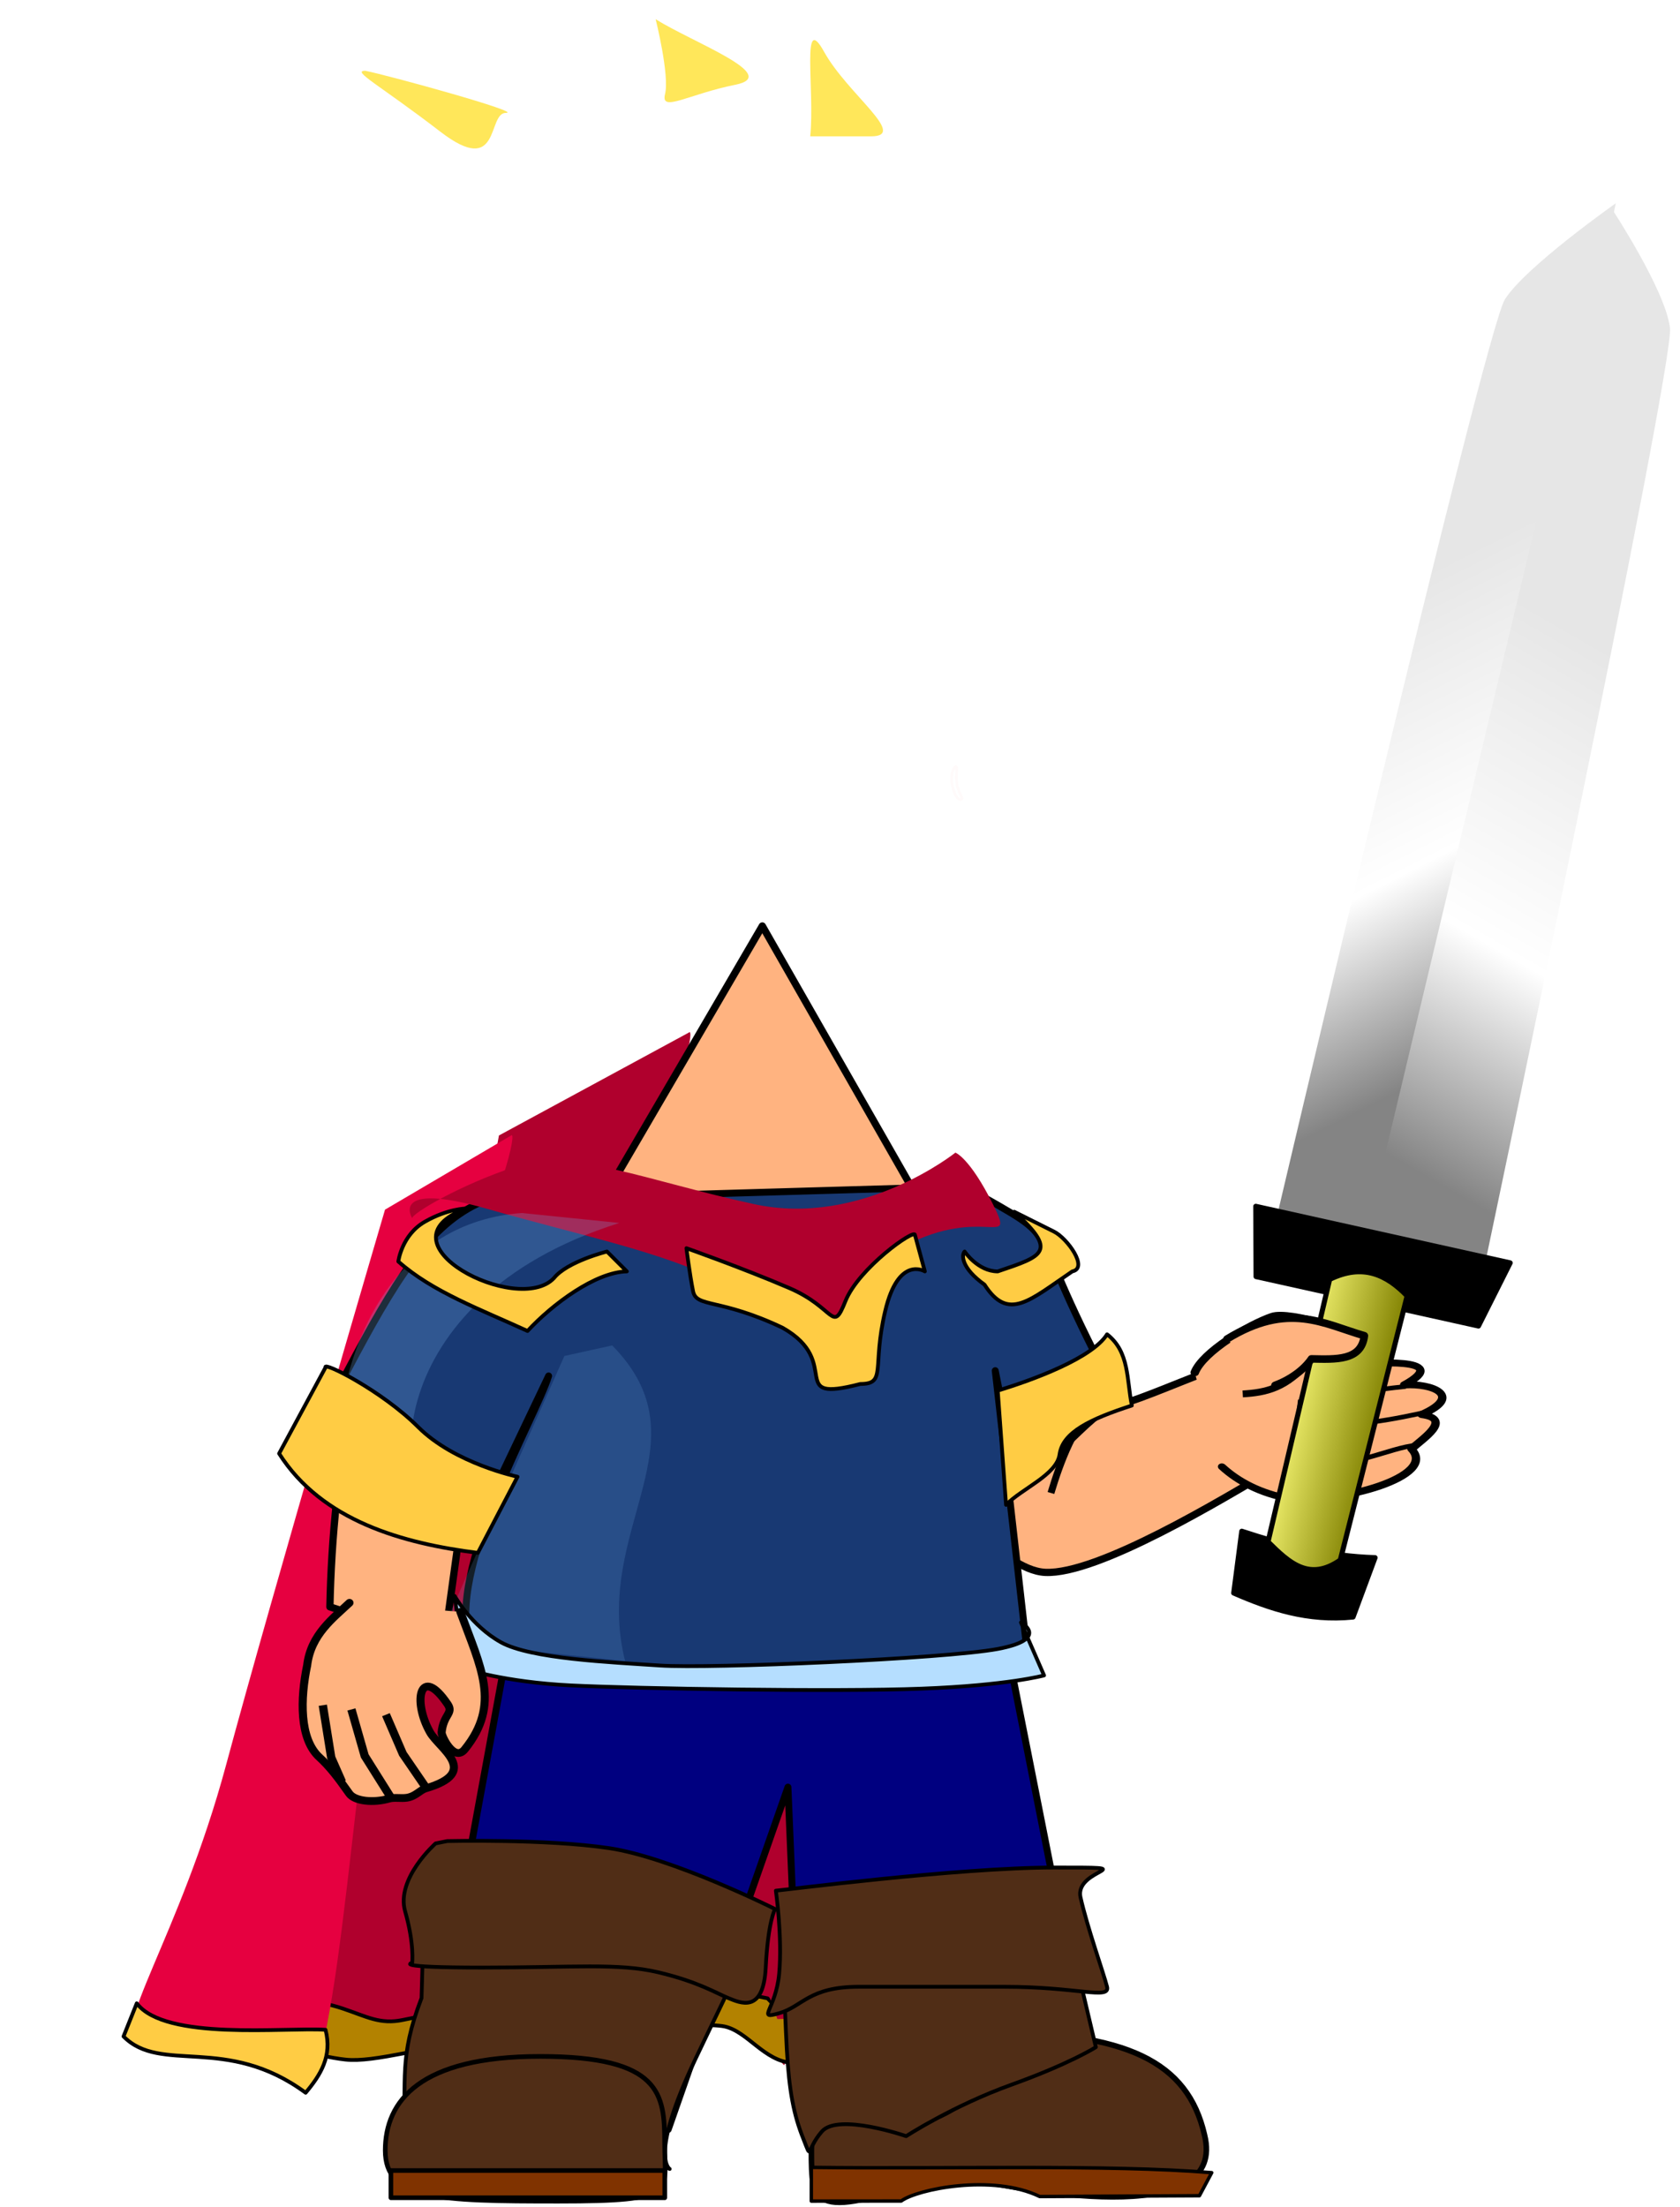 <?xml version="1.0"?>
<svg
    xmlns:rdf="http://www.w3.org/1999/02/22-rdf-syntax-ns#"
    xmlns="http://www.w3.org/2000/svg"
    xmlns:cc="http://creativecommons.org/ns#"
    xmlns:xlink="http://www.w3.org/1999/xlink"
    xmlns:dc="http://purl.org/dc/elements/1.1/"
    xmlns:svg="http://www.w3.org/2000/svg"
    xmlns:inkscape="http://www.inkscape.org/namespaces/inkscape"
    xmlns:sodipodi="http://sodipodi.sourceforge.net/DTD/sodipodi-0.dtd"
    xmlns:ns1="http://sozi.baierouge.fr"
    id="svg2"
    viewBox="0 0 222.23 291.88"
    version="1.0"
  >
  <defs
      id="defs4"
    >
    <linearGradient
        id="linearGradient2549"
      >
      <stop
          id="stop2551"
          stop-color="#e6e6e6"
          offset="0"
      />
      <stop
          id="stop2557"
          stop-color="#fff"
          offset=".576"
      />
      <stop
          id="stop2553"
          stop-color="#848484"
          offset="1"
      />
    </linearGradient
    >
    <filter
        id="filter5562"
        y="-.1"
        width="1.299"
        x="-.149"
        height="1.2"
      >
      <feGaussianBlur
          id="feGaussianBlur5564"
          stdDeviation="1.148"
      />
    </filter
    >
    <filter
        id="filter5566"
        y="-.117"
        width="1.246"
        x="-.123"
        height="1.235"
      >
      <feGaussianBlur
          id="feGaussianBlur5568"
          stdDeviation="2.072"
      />
    </filter
    >
    <linearGradient
        id="linearGradient3218"
        y2="587.62"
        xlink:href="#linearGradient2549"
        gradientUnits="userSpaceOnUse"
        x2="-79.506"
        gradientTransform="matrix(1.183 .654 -.654 1.183 516.75 -75.329)"
        y1="571.39"
        x1="-120.67"
    />
    <linearGradient
        id="linearGradient3220"
        y2="592.16"
        xlink:href="#linearGradient2549"
        gradientUnits="userSpaceOnUse"
        x2="-74.79"
        gradientTransform="matrix(-1.179 .66 .66 1.179 -432.76 -73.948)"
        y1="555.17"
        x1="-113.69"
    />
    <linearGradient
        id="linearGradient3222"
        y2="609.39"
        gradientUnits="userSpaceOnUse"
        x2="49.066"
        y1="609.39"
        x1="37.586"
      >
      <stop
          id="stop3689"
          stop-color="#e9e967"
          offset="0"
      />
      <stop
          id="stop3691"
          stop-color="#808000"
          offset="1"
      />
    </linearGradient
    >
  </defs
  >
  <g
      id="g3040"
    >
    <g
        id="layer3"
        transform="translate(369.83 -365.91)"
        fill-rule="evenodd"
      >
      <path
          id="path5643"
          d="m-278.73 502.5l-25.1 13.6s-9.54 53.42-16.28 78.68-17.32 39.83-12.51 40.8 13.47 1.94 18.28 0.97 5.78 15.54 9.63-7.77 7.69-82.57 16.35-100.05c8.67-17.49 10.59-27.2 9.63-26.23z"
          fill="#b0002d"
      />
      <path
          id="path5645"
          d="m-283.11 522.7l-27.88 107.18s30.36 0 37.17 1.86c6.82 1.85 9.92 15.48 6.2 0-3.72-15.49-1.24-59.48 0-77.44 1.24-17.97 0.62-29.12 0.62-29.12l-16.11-2.48z"
          fill="#b0002d"
      />
      <path
          id="path5690"
          stroke-linejoin="round"
          d="m-330.29 630.67s2.41-0.22 5.7 0.88c3.28 1.09 5.03 2.19 8.1 1.53s13.14-2.41 16.43-2.85c3.28-0.44 20.8-1.97 23.65-1.53s8.11 1.53 8.11 1.53 2.19 2.41 3.72 2.85 8.1 0.22 8.1 0.22l-0.65 3.28s-4.17 2.41-7.89 2.19-5.91-4.16-8.98-4.82c-3.07-0.65-20.15 0.44-30 1.54-9.86 1.09-16.21 3.28-20.16 2.84-3.94-0.43-8.76-2.19-8.76-2.19l2.63-5.47z"
          stroke="#000"
          stroke-linecap="round"
          stroke-width=".5"
          fill="#b38200"
      />
      <path
          id="path5641"
          d="m-302.25 516.12l-16.65 9.79s-14.89 50.66-21.02 73.44c-6.14 22.78-15.77 35.92-11.39 36.79 4.38 0.88 12.26 1.76 16.64 0.88s5.26 14.02 8.76-7.01c3.51-21.02 7.01-74.47 14.9-90.24 7.88-15.77 9.63-24.53 8.76-23.65z"
          fill="#e60040"
      />
      <path
          id="path5647"
          d="m-268.86 534.47c0 2.48-7.43 73.11-3.1 84.88 4.34 11.77 4.96 13.62 4.96 13.62l22.92-0.62s-13.01-43.98-13.01-55.13 6.2-27.88 1.24-35.31c-4.96-7.44-11.77-7.44-13.01-7.44z"
          fill="#b0002d"
      />
    </g
    >
  </g
  >
  <path
      id="path4746"
      stroke-linejoin="round"
      d="m68.99 258.25c2.55-18.74-1.03-37.48 3.07-56.22l-8.56-18.94-4.74 34.32-15.12-4.87c0.37-17.85 3.67-41.57 14.59-48.56l16.8 2.74 25.81-44.24 21.9 38.35 14.56 7.56c3.56 2.21-4.66 9.15 4.42 17.11 3.2 2.81 9.647-1.08 23.002-6l4.052 14.63c-7.06 4.18-23.544 14.17-30.504 13.85-3.03-0.14-6.29-3.1-7.67-4.15-33.32-25.23-11.93-6.18-8.9 10.85-4.56-7.31 4.39-29.21 5.78-33.84 2.26-7.57 11.37-11.46 8.69-7.16l-14.71 79.53-20.08-39.67-32.39 44.71z"
      stroke="#000"
      stroke-linecap="round"
      stroke-width=".961"
      fill="#ffb380"
  />
  <path
      id="path4748"
      d="m159.34 282.42c2.858 11.67-20.33 8.37-34.23 5-17.73 6.55-17.78 4.34-17.78-3 0-8.19 5.17-15.64 23.41-15.64s26.376 3.86 28.6 13.64z"
      stroke="#000"
      stroke-width=".736"
      fill="#502d16"
  />
  <path
      id="path4750"
      stroke-linejoin="round"
      d="m107.32 286.68c17.68 0.23 39.35-0.42 52.966 0.7l-1.626 3.05-21.12 0.11c-6.25-3.03-16.24-0.97-18.33 0.59l-11.89 0.01v-4.46z"
      stroke="#000"
      stroke-linecap="round"
      stroke-width=".455"
      fill="#803300"
  />
  <path
      id="path4756"
      stroke-linejoin="round"
      d="m70.34 200.47 61.2 9.01 12.06 60.92c-2.48 1.35-12.1 3.99-16.24 7.47-5.71 4.79-15.76 4.28-21.44-1.13l-1.69-40.35-15.84 45.27c-40.27 7.85-30.73-20.61-27.21-31.28l9.16-49.91z"
      stroke="#000"
      stroke-linecap="round"
      stroke-width=".916"
      fill="#000080"
  />
  <path
      id="path5651"
      stroke-linejoin="round"
      d="m97.26 259.63c-2.47 7.43 0.93-0.31-5.26 12.7-6.2 13.01-3.41 14.56-3.41 14.56s-15.49-7.44-23.54-6.2-12.39 8.06-11.77 1.24c0.62-6.81-0.62-9.6 2.48-17.65 0.22-5.86-0.12-12.94 3.18-12.75 17.86 1.03 22.83-1.65 38.32 8.1z"
      fill-rule="evenodd"
      stroke="#000"
      stroke-linecap="round"
      stroke-width=".5"
      fill="#502d16"
  />
  <path
      id="path4766"
      d="m87.92 283.49c0 6.52 1.93 7.66-14.05 7.66-15.97 0-22.91-0.19-22.91-6.71 0-6.51 4.52-12.44 20.5-12.44s16.46 4.97 16.46 11.49z"
      stroke="#000"
      stroke-width=".614"
      fill="#502d16"
  />
  <rect
      id="rect4768"
      stroke-linejoin="round"
      height="3.598"
      width="36.226"
      stroke="#000"
      stroke-linecap="round"
      y="287.1"
      x="51.71"
      stroke-width=".614"
      fill="#803300"
  />
  <path
      id="path4776"
      stroke-linejoin="round"
      d="m80.82 158.29 46.81-1.36c14.56 8.35 6.48 2.45 20.57 28.54-5.24 1.91-8.73 9.56-13.97 8.67l-2.58-12.84 4.36 38.46c-16.27 1.52-46.16 4.98-73.83-2.44-3.26-9.53 8.69-29.79 10.39-35.32l-9.76 20.49c-12.71 0.94-16.47-6.3-23.2-9.05 15.21-28.86 18.61-39.46 41.21-35.15z"
      stroke="#000"
      stroke-linecap="round"
      stroke-width=".916"
      fill="#183973"
  />
  <path
      id="path5649"
      fill-rule="evenodd"
      fill="#b0002d"
      d="m54.52 161.13s-3.1-4.95 9.91-1.24c13.01 3.72 22.92 5.58 31.59 9.91 8.68 4.34 14.87 9.92 14.87 9.92s1.94 1 3.1-2.38c0.99-2.87 0.74-9.93 5.57-12.49 10.54-5.58 14.87 0.62 11.78-5.58-3.1-6.19-4.96-6.81-4.96-6.81s-12.39 9.91-26.64 6.81c-14.25-3.09-24.16-7.43-31.59-4.95-7.44 2.47-13.63 6.19-13.63 6.81z"
  />
  <path
      id="path4780"
      opacity=".511"
      d="m114.77 604.68h14.02c-33.889 14.88-28.27 44.63-20.58 43.29-8.08-0.07-11.465-3.62-16.22-5.62-1.111-16.96 5.364-34.57 22.78-37.67z"
      transform="matrix(.919 .094 -.096 .903 21.62 -396.37)"
      filter="url(#filter5566)"
      fill="#73ade7"
  />
  <path
      id="path4782"
      opacity=".421"
      d="m216.23 616.63 3.94-1.53c9.49 7.17 0.67 16.04 5.25 27.03l-16.26 0.73 7.07-26.23z"
      transform="matrix(1.515 .228 -.231 1.5 -110.49 -794.89)"
      filter="url(#filter5562)"
      fill="#73ade7"
  />
  <path
      id="path4828"
      opacity=".863"
      d="m126.59 103.81c-0.27-1.25 0.17-2.56-0.19-2.41-0.35 0.15-0.69 1.31-0.42 2.56 0.27 1.24 0.82 1.94 1.17 1.8 0.36-0.15-0.29-0.7-0.56-1.95z"
      stroke="#fff9f9"
      stroke-width=".349"
      fill="#fff"
  />
  <path
      id="path4868"
      d="m144.97 186.2c-2.71 1.71-4.77 7.33-5.95 11.28"
      stroke="#000"
      stroke-width=".916px"
      fill="none"
  />
  <g
      id="g4870"
      transform="matrix(.924 0 0 .908 -43.17 -384.56)"
      stroke="#000"
    >
    <g
        id="g4872"
        transform="matrix(-.074 -1.008 1.198 .018 -558.56 716.86)"
      >
      <path
          id="path4874"
          stroke-linejoin="round"
          d="m104.32 654.45c3.05 1.16 7.11 6.95 8.32 9.81 0.91 2.16-2.15 10.15-3.07 10.1-1.51-0.08-3.46-1.4-2.43-3.92 0.25-6.04-3.08-0.57-1.41 3.41 0.38 1.14 1.49 12.08-2.74 5.56 0.34 3.37-1.46 7.08-4.252 1.8-0.568 3.84-3.549-0.19-5.003-1.51-3.936 2.95-8.024-8.98-7.423-15.17 0.709-3.29 2.332-5.84 4.441-7.64"
          stroke-linecap="round"
          fill="#ffb380"
      />
      <path
          id="path4876"
          stroke-width=".659px"
          fill="none"
          d="m94.328 680.47c-0.401-3.51-4.023-8.77-2.231-12.12"
      />
      <path
          id="path4878"
          stroke-width=".659px"
          fill="none"
          d="m99.296 682.44c-1.259-4.33-2.778-10.54-1.674-12.25"
      />
      <path
          id="path4880"
          stroke-width=".659px"
          fill="none"
          d="m102.77 679.55c-1.08-7.75-2.09-7.53-1.01-10.42"
      />
    </g
    >
    <path
        id="path4882"
        stroke-width="1px"
        fill="none"
        d="m234.26 621.58c-3.21 4.2-6.42 4.81-9.63 5"
    />
    <path
        id="path4884"
        stroke-width="1px"
        fill="none"
        d="m233.04 627.46-1.03 8.81"
    />
  </g
  >
  <path
      id="path5578"
      fill-rule="evenodd"
      fill="#ffe75a"
      d="m107.18 18.033c0.61-6.2-1.24-16.73 1.85-11.15 3.1 5.57 11.15 11.15 6.2 11.15h-8.05z"
  />
  <path
      id="path5600"
      fill-rule="evenodd"
      fill="#ffe75a"
      d="m86.73 2.543c4.96 3.1 16.73 7.43 10.53 8.67-6.19 1.24-9.91 3.72-9.29 1.24s-1.24-9.91-1.24-9.91z"
  />
  <path
      id="path5602"
      fill-rule="evenodd"
      fill="#ffe75a"
      d="m48.32 9.363c3.1 0.61 21.07 5.57 18.59 5.57s-0.62 8.67-8.67 2.48c-8.06-6.2-11.78-8.05-9.92-8.05z"
  />
  <path
      id="path5653"
      stroke-linejoin="round"
      d="m57.62 243.83s-5.27 4.65-4.03 8.99c1.24 4.33 0.93 6.81 0.93 6.81s-2.79 0.62 9.29 0.62 17.97-0.62 23.23 0.62c5.27 1.24 7.75 2.79 9.29 3.41 1.55 0.62 4.65 2.16 4.96-4.03 0.31-6.2 1.24-7.74 1.24-7.74s-13.63-6.82-21.99-8.06c-8.37-1.24-21.38-0.93-21.38-0.93l-1.54 0.31z"
      fill-rule="evenodd"
      stroke="#000"
      stroke-linecap="round"
      stroke-width=".5"
      fill="#502d16"
  />
  <path
      id="path5655"
      stroke-linejoin="round"
      d="m103.46 254.05s0.31 11.47 0.62 17.04c0.31 5.58 0.93 8.67 2.17 11.77 1.23 3.1 0.31 1.55 2.47-0.93 2.17-2.48 11.15 0.62 11.15 0.62s6.2-4.03 13.94-6.81c7.75-2.79 11.15-4.96 11.15-4.96l-4.02-17.03-37.48 0.3z"
      fill-rule="evenodd"
      stroke="#000"
      stroke-linecap="round"
      stroke-width=".5"
      fill="#502d16"
  />
  <path
      id="path5674"
      stroke-linejoin="round"
      d="m102.63 250.08s0.88 6.14 0.44 10.96c-0.44 4.81-3.07 6.13 0 5.25 3.07-0.87 3.94-3.5 10.51-3.5h19.28c9.63 0 14.01 1.75 13.58 0-0.44-1.75-2.63-7.89-3.51-11.83-0.87-3.94 9.2-3.94-3.5-3.94-12.71 0-36.36 3.06-36.8 3.06z"
      fill-rule="evenodd"
      stroke="#000"
      stroke-linecap="round"
      stroke-width=".5"
      fill="#502d16"
  />
  <path
      id="path5676"
      stroke-linejoin="round"
      d="m43.06 180.87-6.14 11.39c5.68 8.93 16.35 11.88 26.29 13.14l5.25-10.07s-8.32-1.75-13.14-6.57-12.7-8.76-12.26-7.89z"
      fill-rule="evenodd"
      stroke="#000"
      stroke-linecap="round"
      stroke-width=".5"
      fill="#fc4"
  />
  <path
      id="path5678"
      stroke-linejoin="round"
      d="m146.44 176.49c-1.93 3.13-9.77 6.03-14.46 7.45l1.1 15.11c2.07-2.15 6.71-3.97 7.08-6.67 0.41-2.97 4.09-4.69 9.56-6.47-0.7-3.45-0.3-7.11-3.28-9.42z"
      fill-rule="evenodd"
      stroke="#000"
      stroke-linecap="round"
      stroke-width=".5"
      fill="#fc4"
  />
  <path
      id="path5680"
      stroke-linejoin="round"
      d="m121.03 163.35 1.31 4.82s-3.5-2.19-5.25 5.26c-1.76 7.44 0.22 9.63-3.29 9.63-10.01 2.59-2.12-2.82-10.29-7.44-8.33-3.95-11.39-2.63-11.83-4.82s-0.88-5.7-0.88-5.7 7.45 2.63 13.58 5.26c6.14 2.63 5.7 6.13 7.45 1.75s9.2-9.64 9.2-8.76z"
      fill-rule="evenodd"
      stroke="#000"
      stroke-linecap="round"
      stroke-width=".5"
      fill="#fc4"
  />
  <path
      id="path5682"
      stroke-linejoin="round"
      d="m73.28 169.05c1.75-2.19 7.01-3.51 7.01-3.51l2.63 2.63c-4.15 0.09-9.83 4.31-13.14 7.88-6.2-2.85-12.57-5.17-17.09-9.19 0 0 0.44-3.51 3.51-5.26 3.06-1.75 5.47-1.75 5.47-1.75-12.18 4.51 6.85 14.3 11.61 9.2z"
      fill-rule="evenodd"
      stroke="#000"
      stroke-linecap="round"
      stroke-width=".5"
      fill="#fc4"
  />
  <path
      id="path5684"
      stroke-linejoin="round"
      d="m127.6 165.54s1.75 2.63 4.38 2.63c6.07-2.05 7.97-2.61 2.19-7.89 0 0 3.5 1.76 5.26 2.63 1.75 0.88 4.6 4.82 2.41 5.26-5.65 3.82-8.45 6.68-11.61 1.75-3.07-2.19-3.07-3.94-2.63-4.38z"
      fill-rule="evenodd"
      stroke="#000"
      stroke-linecap="round"
      stroke-width=".5"
      fill="#fc4"
  />
  <path
      id="path5686"
      stroke-linejoin="round"
      d="m135.05 214.6s3.94 2.19-3.07 3.51c-7.01 1.31-38.11 2.63-44.68 2.19s-17.08-0.88-21.03-3.07c-3.94-2.19-6.13-6.13-6.13-6.13l1.31 9.64s5.26 1.75 14.02 2.19c8.76 0.43 35.05 0.87 46.44 0.43 11.38-0.43 16.2-1.75 16.2-1.75l-3.06-7.01z"
      fill-rule="evenodd"
      stroke="#000"
      stroke-linecap="round"
      stroke-width=".5"
      fill="#b5deff"
  />
  <g
      id="g4858"
      transform="matrix(-1.059 .285 .292 1.021 98.06 -551.29)"
      stroke="#000"
    >
    <path
        id="path4860"
        stroke-linejoin="round"
        d="m236.85 681.48c2.36 1.31 5.52 2.55 6.98 6.15 1.9 3.77 3.37 8.6 1.62 11.48-0.84 1.4-1.45 2.94-2.25 5.31-0.37 1.09-2.46 1.94-4.47 1.9-0.63-0.01-1.38 0.39-2.08 0.47-1.11 0.11-1.72-0.5-2.51-0.52-6.94-0.16-2.87-4.33-2.34-6.6 1.04-4.43-1.16-8.51-2.97-2.82-0.42 1.32 0.82 1.08 1.63 3.2 0.16 0.43-0.45 4.03-2.12 2.79-5.73-4.26-4.56-9.37-4.05-16.68"
        stroke-linecap="round"
        stroke-width=".969"
        fill="#ffb380"
    />
    <path
        id="path4862"
        stroke-width="1px"
        fill="none"
        d="m240.16 694.37v6.02l-1.64 5.81"
    />
    <path
        id="path4864"
        stroke-width="1px"
        fill="none"
        d="m243.34 692.94 0.76 6.57-0.44 3.29"
    />
    <path
        id="path4866"
        stroke-width="1px"
        fill="none"
        d="m236.33 696.12-0.66 5.26-1.53 4.71"
    />
  </g
  >
  <path
      id="path5688"
      stroke-linejoin="round"
      d="m18.09 264.98-1.75 4.38c4.94 5.02 13.62-0.27 24.09 7.45 1.97-2.34 3.54-4.84 2.63-8.33-5.4-0.34-21.22 1.49-24.97-3.5z"
      fill-rule="evenodd"
      stroke="#000"
      stroke-linecap="round"
      stroke-width=".5"
      fill="#fc4"
  />
  <g
      id="g3508"
      fill-rule="evenodd"
      transform="matrix(.975 .22 -.22 .975 268.71 -415.79)"
    >
    <path
        id="path2708"
        fill="url(#linearGradient3218)"
        d="m45.815 585.91-1.984-141.77s-9.82 10.84-11.519 15.64c-1.699 4.81-2.758 129.58-2.758 129.58l16.261-3.45z"
    />
    <path
        id="path2710"
        fill="url(#linearGradient3220)"
        d="m41.61 584.83 1.756-139.98s9.367 8.99 11.091 13.79c1.723 4.79 3.431 129.55 3.431 129.55l-16.278-3.36z"
    />
    <path
        id="path2712"
        stroke-linejoin="round"
        d="m26.573 584.11 34.486-0.11-2.251 9.07-30.149 0.1-2.086-9.06z"
        stroke="#000"
        stroke-linecap="round"
        stroke-width=".676"
    />
    <path
        id="path2716"
        stroke-linejoin="round"
        d="m34.23 626.46c5.991 0.59 11.982 0.69 17.974-0.47l-1.112 8.3c-5.724 1.91-10.957 1.36-16.103 0.38l-0.759-8.21z"
        stroke="#000"
        stroke-linecap="round"
        stroke-width=".676"
    />
    <path
        id="path2714"
        stroke-linejoin="round"
        d="m38.236 591.39-0.312 35.67c3.361 2.11 6.503 3.94 9.864 0.25l0.94-36.04c-3.256-2.13-6.655-2.97-10.492 0.12z"
        stroke="#000"
        stroke-linecap="round"
        stroke-width=".676"
        fill="url(#linearGradient3222)"
    />
  </g
  >
  <path
      id="path2575"
      stroke-linejoin="round"
      d="m162.3 177.12c8.12-4.99 12.78-2.01 18.18-0.44-0.4 3.34-3.78 3.12-7.01 3.06 0 0-1.32 2.19-4.82 3.51"
      fill-rule="evenodd"
      stroke="#000"
      stroke-linecap="round"
      fill="#ffb380"
  />
</svg
>
